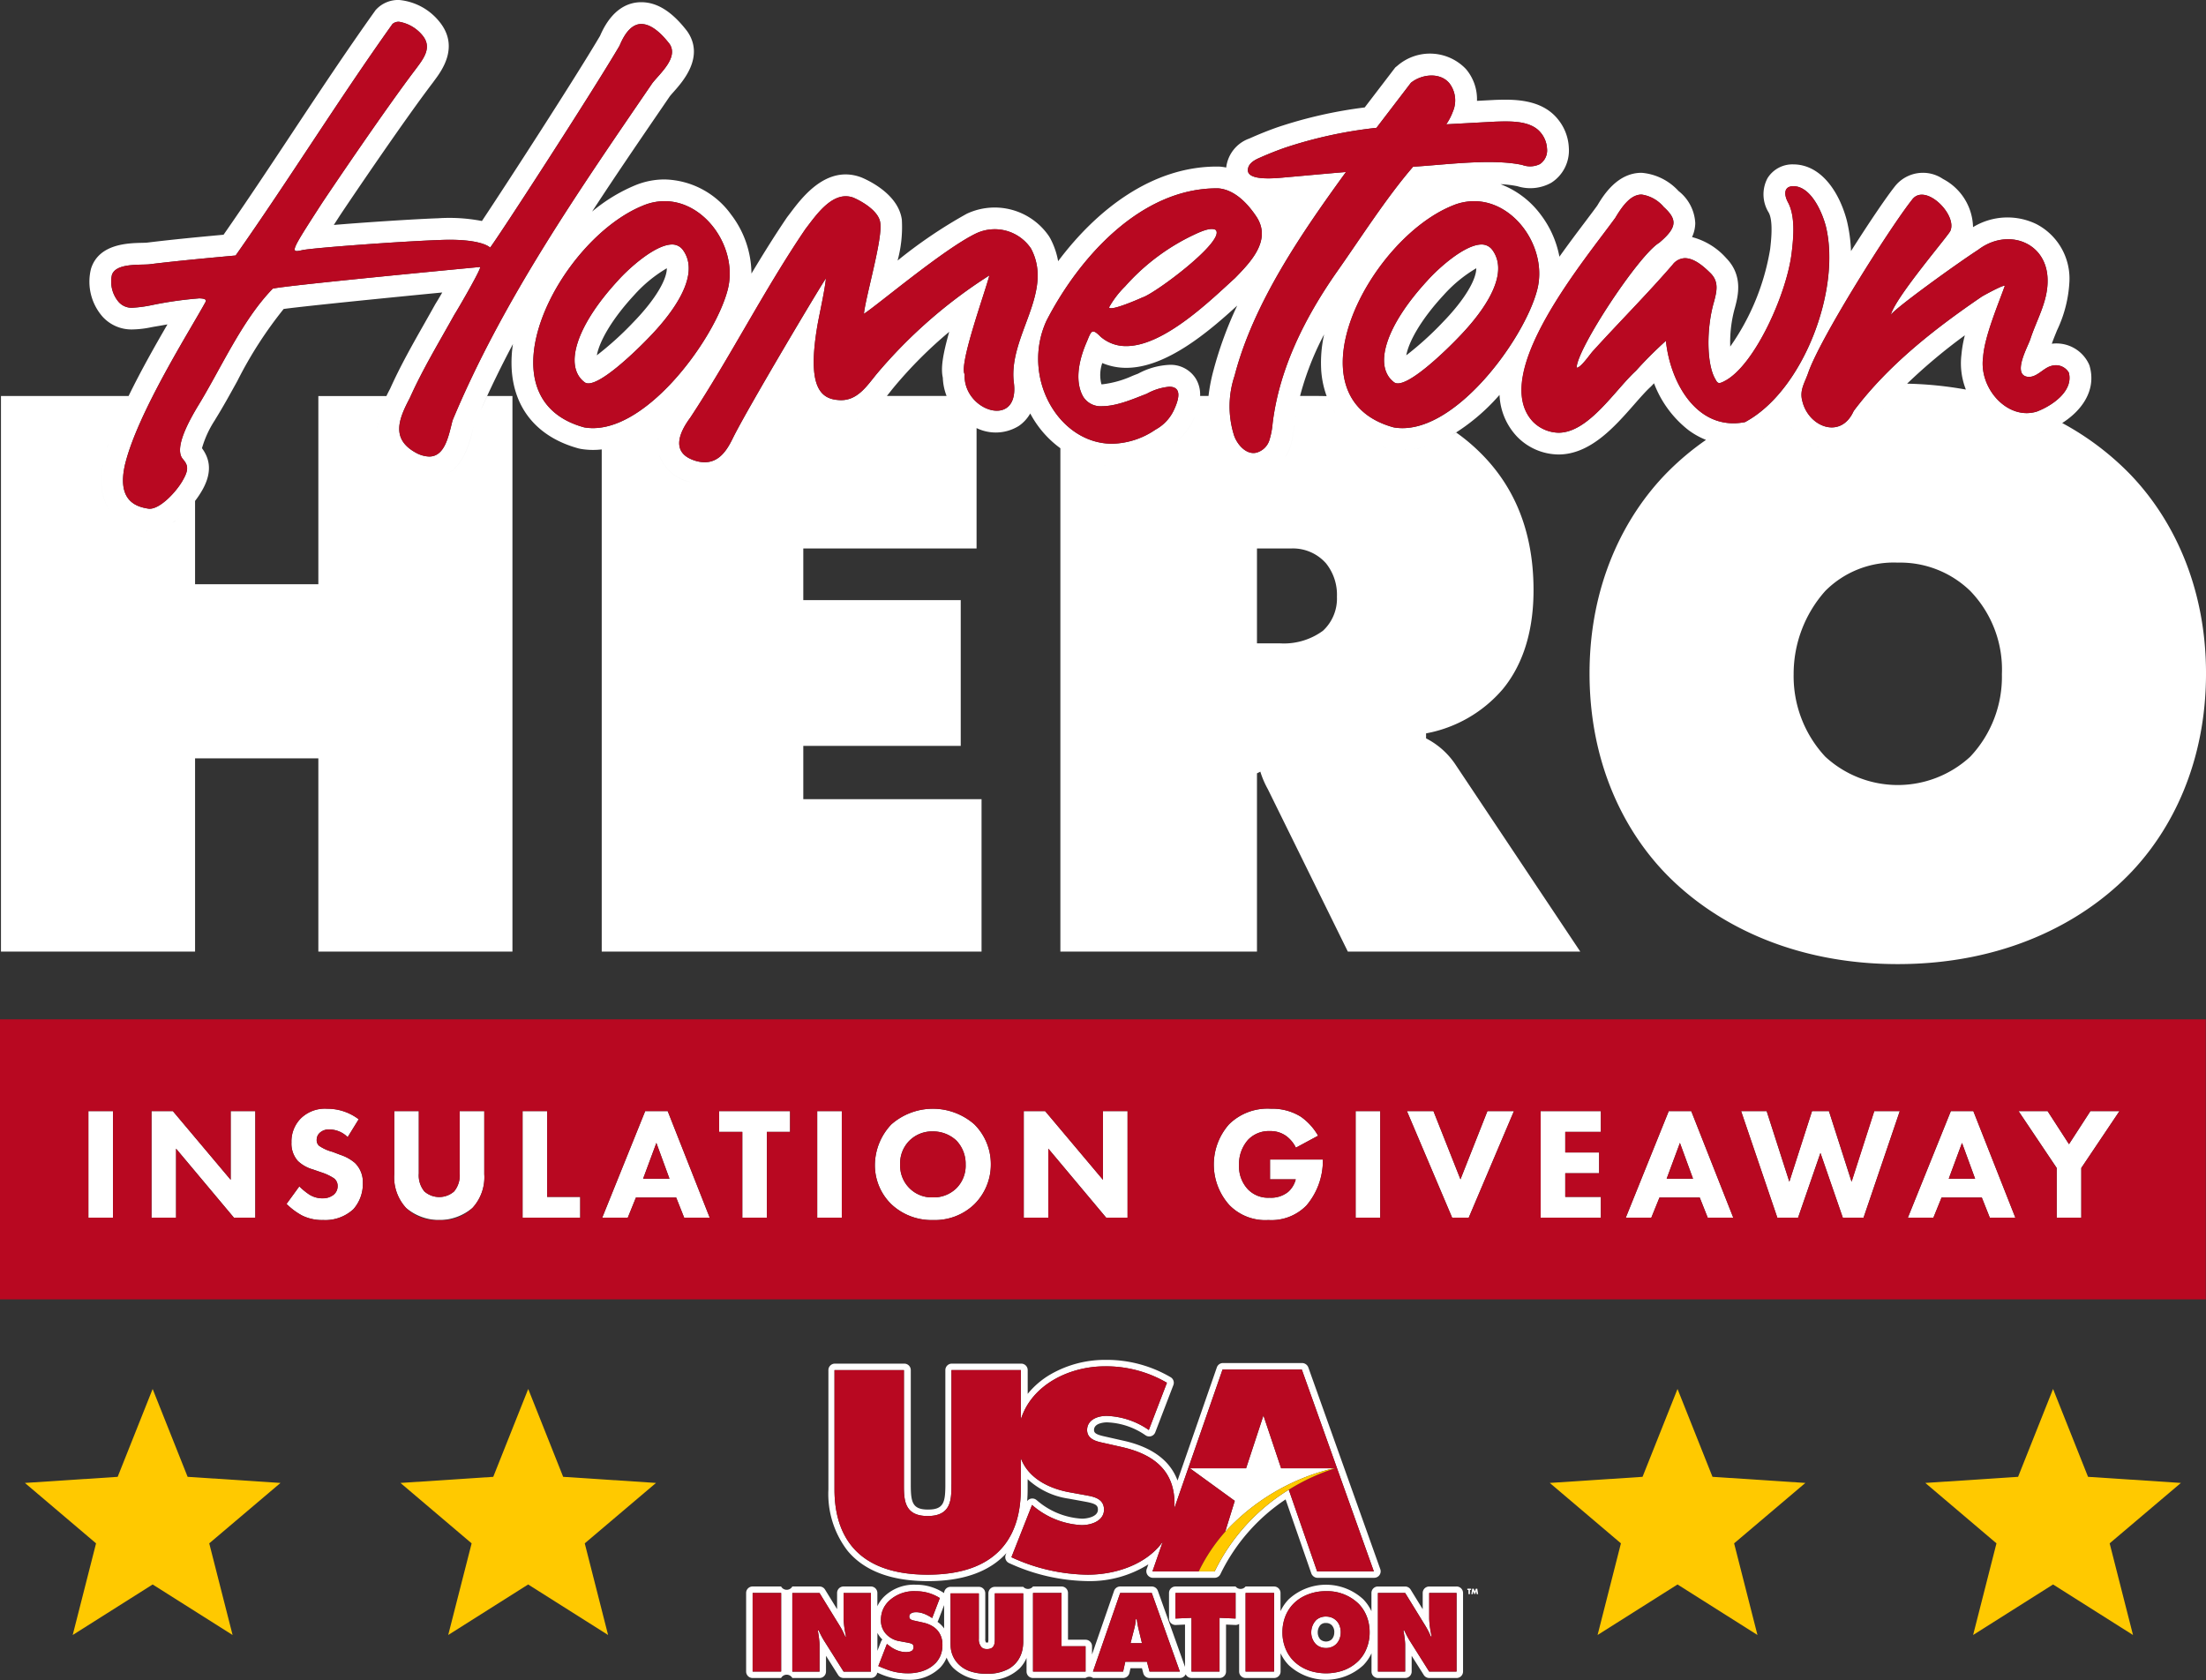 <svg xmlns="http://www.w3.org/2000/svg" xmlns:xlink="http://www.w3.org/1999/xlink" width="261.94" height="199.511" viewBox="0 0 261.94 199.511">
  <rect x="0" y="0" width="261.94" height="199.511" fill="#333333" stroke="none"/>
  <defs>
    <clipPath id="clip-path">
      <rect id="Rectangle_6" data-name="Rectangle 6" width="261.94" height="199.511" fill="none"/>
    </clipPath>
  </defs>
  <g id="Group_2" data-name="Group 2" transform="translate(0 -0.002)">
    <g id="Group_1" data-name="Group 1" transform="translate(0 0.002)" clip-path="url(#clip-path)">
      <path id="Path_1" data-name="Path 1" d="M382.556,164.893c-4.932,5.351-6.453,10.178-3.935,12.067,1.364,1,6.505-4.145,7.607-5.3,2.1-2.151,6.453-7.188,4.04-10.44a1.565,1.565,0,0,0-1.259-.63c-2.046,0-5.246,2.938-6.453,4.3m1.938,1.715a16.2,16.2,0,0,1,3.882-3.19c.012,1.247-1.227,3.594-4.019,6.456a37.759,37.759,0,0,1-4.291,3.882c.281-1.556,1.65-4.134,4.393-7.11Z" transform="translate(-309.197 -131.561)" fill="#fff"/>
      <path id="Path_2" data-name="Path 2" d="M730.433,157.247a11.09,11.09,0,0,0-1.889,2.466c0,.577,3.62-1,3.935-1.154,1.469-.42,9.968-6.768,8.709-8.027-.63-.367-1.994.315-2.571.577a25.445,25.445,0,0,0-8.185,6.138" transform="translate(-596.844 -123.233)" fill="#fff"/>
      <path id="Path_3" data-name="Path 3" d="M914.244,164.893c-4.932,5.351-6.453,10.178-3.935,12.067,1.364,1,6.505-4.145,7.607-5.3,2.1-2.151,6.453-7.188,4.04-10.44a1.565,1.565,0,0,0-1.259-.63c-2.046,0-5.246,2.938-6.453,4.3m1.938,1.715a16.2,16.2,0,0,1,3.881-3.19c.012,1.247-1.227,3.594-4.019,6.456a37.762,37.762,0,0,1-4.291,3.882c.281-1.556,1.65-4.134,4.393-7.11Z" transform="translate(-744.771 -131.561)" fill="#fff"/>
      <path id="Path_4" data-name="Path 4" d="M553.139,893.727H544.9a.768.768,0,0,0-.768.768v14.182a11.064,11.064,0,0,0,2.279,7.276c1.988,2.391,5.2,3.6,9.549,3.6,4.176,0,7.3-1.118,9.307-3.324l-.08.2a.77.77,0,0,0,.381.973,23.029,23.029,0,0,0,9.364,2.149,13.093,13.093,0,0,0,7.19-1.988l-.195.561a.766.766,0,0,0,.21.821l.016.014a.766.766,0,0,0,.515.2h7.324a.767.767,0,0,0,.7-.463,22.353,22.353,0,0,1,7.729-8.847l3.05,8.78a.727.727,0,0,0,.162.266.768.768,0,0,0,.579.263h6.728a.767.767,0,0,0,.723-1.025L601.12,894.18a.8.8,0,0,0-.739-.524h-9.4a.769.769,0,0,0-.725.516l-4.668,13.435c-.882-2.382-3.032-3.97-6.4-4.725l-2.27-.513c-1.054-.23-1.246-.438-1.246-.764,0-.9,1.466-.907,1.529-.907a8.547,8.547,0,0,1,4.613,1.555.768.768,0,0,0,1.13-.372l2.15-5.608a.765.765,0,0,0-.331-.938,15.021,15.021,0,0,0-7.76-2.056,12.949,12.949,0,0,0-6.482,1.715,9.9,9.9,0,0,0-2.725,2.322v-2.822a.768.768,0,0,0-.768-.768h-8.241a.769.769,0,0,0-.768.768v13.568c0,2.127-.185,2.993-2.052,2.993s-2.053-.866-2.053-2.993V894.495a.768.768,0,0,0-.768-.768m5.6,14.335V894.495h8.241v5.854c1.285-4.111,5.742-6.3,9.975-6.3A14.28,14.28,0,0,1,584.327,896l-2.15,5.608a9.293,9.293,0,0,0-5.027-1.676c-1.143,0-2.3.518-2.3,1.674,0,1.11,1.158,1.363,1.85,1.514l2.265.511c4.215.945,6.263,3.141,6.263,6.716,0,.186-.008.368-.019.548l5.723-16.47h9.4l.005.014h.011L608.9,918.4h-6.728l0-.014h-.012L598.8,908.7a23.486,23.486,0,0,0-8.8,9.695h-7.365l-.016-.014,1.216-3.5c-1.92,2.659-5.516,3.907-8.937,3.907a22.082,22.082,0,0,1-9.031-2.073l2.447-6.206.073.058A9.646,9.646,0,0,0,574.2,912.9c1.279,0,2.656-.575,2.656-1.838,0-1.309-1.233-1.536-2.049-1.687l-.241-.046-1.807-.329c-1.524-.271-4.707-1.175-5.784-4.055v3.727c0,4.613-1.919,10.112-11.061,10.112s-11.061-5.5-11.061-10.112V894.495H553.1v13.568c0,1.781,0,3.761,2.82,3.761s2.82-1.98,2.82-3.761m9.609,1.679a.766.766,0,0,0-.617.311q.057-.669.057-1.377v-1.227a9.057,9.057,0,0,0,4.879,2.311l1.8.328.245.047c1.223.225,1.421.459,1.421.932,0,.878-1.363,1.07-1.889,1.07a8.9,8.9,0,0,1-5.349-2.173l-.074-.058a.77.77,0,0,0-.474-.164" transform="translate(-445.768 -731.8)" fill="#fff"/>
      <path id="Path_5" data-name="Path 5" d="M743.52,1064.716c-.042-.182-.077-.36-.107-.535s-.054-.346-.075-.514h-.126a4.647,4.647,0,0,1-.1.8c-.017.084-.036.167-.057.251l-.462,1.791h1.357Z" transform="translate(-608.357 -871.387)" fill="#fff"/>
      <path id="Path_6" data-name="Path 6" d="M864.266,1062.363a1.583,1.583,0,0,0-.493-.332,1.817,1.817,0,0,0-.724-.143,1.707,1.707,0,0,0-1.017.3,1.366,1.366,0,0,0-.2.175,2.1,2.1,0,0,0-.532,1.4,1.982,1.982,0,0,0,.532,1.385,1.583,1.583,0,0,0,.52.343,1.829,1.829,0,0,0,.7.133,1.756,1.756,0,0,0,.982-.283,1.535,1.535,0,0,0,.235-.193,1.757,1.757,0,0,0,.381-.587,2.131,2.131,0,0,0,.15-.8,2.221,2.221,0,0,0-.14-.8,1.638,1.638,0,0,0-.392-.6m-.236,1.4a1.189,1.189,0,0,1-.307.842,1.032,1.032,0,0,1-1.349,0,1.241,1.241,0,0,1-.307-.842,1.334,1.334,0,0,1,.323-.873.859.859,0,0,1,.658-.234.932.932,0,0,1,.686.262,1.153,1.153,0,0,1,.3.845" transform="translate(-705.602 -869.929)" fill="#fff"/>
      <path id="Path_7" data-name="Path 7" d="M574.445,1041.21H571.2a.768.768,0,0,0-.768.767v1.928l-1.433-2.33a.772.772,0,0,0-.654-.366h-3.232a.768.768,0,0,0-.768.767v2.166a5.139,5.139,0,0,0-.976-1.417,6.528,6.528,0,0,0-8.846,0,5.143,5.143,0,0,0-.975,1.417v-2.167a.768.768,0,0,0-.768-.767H549.4a.757.757,0,0,1-1.188,0h-7.135a.769.769,0,0,0-.768.767v3.036a.768.768,0,0,0,.8.767l1.1-.049v5.027l-3.226-9.039a.769.769,0,0,0-.723-.51h-3.749a.768.768,0,0,0-.725.516l-2.618,7.558v-.983a.769.769,0,0,0-.768-.768h-2.086v-5.556a.768.768,0,0,0-.768-.767h-3.386a.759.759,0,0,1-1.16.042h-3.372a.768.768,0,0,0-.768.767v5.414a1.834,1.834,0,0,1-.034.424.677.677,0,0,1-.136.011c-.089,0-.115-.01-.115-.013a.693.693,0,0,1-.083-.423v-5.414a.768.768,0,0,0-.768-.767h-3.358a.768.768,0,0,0-.766.75.789.789,0,0,0-.11-.08,5.986,5.986,0,0,0-3.237-.922,5.086,5.086,0,0,0-3.788,1.428,3.849,3.849,0,0,0-.787,1.128v-1.578a.768.768,0,0,0-.768-.767h-3.246a.768.768,0,0,0-.768.767v1.927l-1.433-2.329a.772.772,0,0,0-.654-.365H495.58a.761.761,0,0,1-1.332,0h-3.385a.768.768,0,0,0-.768.767v9.332a.768.768,0,0,0,.768.768h3.385a.761.761,0,0,1,1.332,0h3.231a.768.768,0,0,0,.768-.768v-1.868l1.438,2.277a.764.764,0,0,0,.649.358h3.246a.767.767,0,0,0,.754-.634l.231.094a8.3,8.3,0,0,0,3.379.75,5.132,5.132,0,0,0,3.842-1.426,3.678,3.678,0,0,0,.782-1.207,3.81,3.81,0,0,0,.759,1.2,5.386,5.386,0,0,0,4.032,1.477,5.185,5.185,0,0,0,3.881-1.395,4.061,4.061,0,0,0,.82-1.243v1.618a.768.768,0,0,0,.768.768h6.24a.749.749,0,0,1,.879,0h3.582a.771.771,0,0,0,.75-.605l.121-.556h1.365l.156.59a.768.768,0,0,0,.742.571h3.6a.769.769,0,0,0,.627-.325.755.755,0,0,0,.065-.12.767.767,0,0,0,.694.445h3.33a.768.768,0,0,0,.768-.768v-5.578l1.1.048a.748.748,0,0,0,.455-.126v5.655a.768.768,0,0,0,.768.768h3.386a.769.769,0,0,0,.768-.768v-2.169a5.133,5.133,0,0,0,.976,1.42,6.528,6.528,0,0,0,8.846,0,5.13,5.13,0,0,0,.975-1.418v2.168a.768.768,0,0,0,.768.768h3.232a.768.768,0,0,0,.768-.768v-1.868l1.438,2.278a.764.764,0,0,0,.649.358h3.246a.768.768,0,0,0,.768-.768v-9.332a.768.768,0,0,0-.768-.767m-83.582,10.1v-9.332h3.386v9.332Zm58.533,0v-9.332h3.386v9.332Zm14.159-2.289a4.357,4.357,0,0,1-.731,1,4.934,4.934,0,0,1-2.079,1.237,6.344,6.344,0,0,1-3.594,0,5.263,5.263,0,0,1-.97-.407,4.718,4.718,0,0,1-1.108-.83,4.3,4.3,0,0,1-.51-.631q-.117-.177-.221-.371a5.026,5.026,0,0,1-.57-2.383,5.22,5.22,0,0,1,.22-1.523,4.628,4.628,0,0,1,.571-1.218,4.279,4.279,0,0,1,.51-.631,4.716,4.716,0,0,1,1.108-.83,5.73,5.73,0,0,1,2.767-.667,5.33,5.33,0,0,1,3.875,1.5,4.36,4.36,0,0,1,.731,1,4.688,4.688,0,0,1,.35.847,5.222,5.222,0,0,1,.22,1.523,5.027,5.027,0,0,1-.57,2.383m5.323-1.39c-.052-.084-.108-.178-.163-.277-.112-.2-.227-.42-.332-.632-.052-.106-.1-.21-.148-.308h-.1c.024.126.05.27.074.422.012.076.024.154.035.233.034.236.063.478.081.691.012.141.019.27.019.375v3.176h-3.232v-9.332h3.232l2.169,3.526c.175.28.318.511.456.763a9.409,9.409,0,0,1,.425.888h.1c-.052-.22-.107-.49-.154-.777-.016-.1-.031-.193-.045-.292a8.462,8.462,0,0,1-.094-1.142v-2.966h3.246v9.332H571.2Zm-22.573-2.7v6.38h-3.33v-6.38l-1.9.084v-3.036h7.135v3.036Zm-4.716,6.38h-3.6l-.308-1.161h-2.574l-.252,1.161h-3.582l3.232-9.332h3.749ZM530.4,1048.3h0v3.008h-6.24v-9.332h3.386v6.324Zm-17.836,2.029a3.632,3.632,0,0,1-1.187.8,4.365,4.365,0,0,1-.432.158,5.651,5.651,0,0,1-1.669.232,6.986,6.986,0,0,1-2.544-.478c-.224-.083-.433-.169-.632-.25l-.308-.126,1.021-2.63.364.28a3.612,3.612,0,0,0,.534.334c.073.038.151.074.232.109a3.228,3.228,0,0,0,.529.173,2.644,2.644,0,0,0,.594.07,1.776,1.776,0,0,0,.51-.063.643.643,0,0,0,.217-.105.5.5,0,0,0,.182-.419.692.692,0,0,0,0-.072.472.472,0,0,0-.049-.17.341.341,0,0,0-.059-.08.417.417,0,0,0-.1-.072,1.257,1.257,0,0,0-.313-.1c-.068-.016-.145-.031-.232-.049l-.826-.154a2.816,2.816,0,0,1-1.623-.8,2.451,2.451,0,0,1-.306-.381,2.386,2.386,0,0,1-.366-1.34,3.456,3.456,0,0,1,.056-.627,2.917,2.917,0,0,1,.452-1.112,3.258,3.258,0,0,1,.4-.485,4.344,4.344,0,0,1,3.246-1.2,5.273,5.273,0,0,1,2.84.812l-.909,2.378c-.1-.07-.224-.149-.362-.227-.069-.039-.142-.079-.219-.117a3.88,3.88,0,0,0-.494-.208,2.848,2.848,0,0,0-.545-.129,2.217,2.217,0,0,0-.282-.018c-.046,0-.1,0-.152.006a.965.965,0,0,0-.492.161.382.382,0,0,0-.168.336.361.361,0,0,0,.146.337,1.068,1.068,0,0,0,.4.153l1.077.238c.1.023.2.048.294.075a3.582,3.582,0,0,1,.708.287,2.767,2.767,0,0,1,.342.219,2.531,2.531,0,0,1,.451.438,2.473,2.473,0,0,1,.508,1.409c0,.074.007.147.007.217q0,.149-.01.3a3.066,3.066,0,0,1-.287,1.126,2.981,2.981,0,0,1-.542.774m.252-4.934a.773.773,0,0,0,.087-.164l.7-1.824v2.774a3.03,3.03,0,0,0-.368-.437,3.126,3.126,0,0,0-.417-.348m-6.594,2.056.045.045a.768.768,0,0,0-.169.26l-.418,1.078v-2.127a3.157,3.157,0,0,0,.542.744m-1.31,3.857h-3.246l-2.323-3.679c-.052-.084-.107-.178-.163-.277s-.113-.2-.169-.311c-.112-.213-.22-.434-.311-.63h-.1c.024.126.05.27.074.422.012.076.024.154.035.233.034.236.063.478.081.691.012.141.019.27.019.375v3.176h-3.232v-9.332h3.232l2.169,3.526c.087.14.167.268.242.392.15.248.282.483.421.773.07.145.142.3.218.486h.1a10.955,10.955,0,0,1-.294-2.211v-2.966h3.246Zm12.814-3.875a1.346,1.346,0,0,0,.294.952.735.735,0,0,0,.3.2,1.124,1.124,0,0,0,.367.052,1.257,1.257,0,0,0,.427-.065.691.691,0,0,0,.259-.159.913.913,0,0,0,.22-.495,2.866,2.866,0,0,0,.031-.485v-5.414H523v5.722c0,.091,0,.187-.008.288a4.474,4.474,0,0,1-.081.645,3.68,3.68,0,0,1-.212.7,3.3,3.3,0,0,1-.679,1.03,3.38,3.38,0,0,1-.776.595,5.229,5.229,0,0,1-2.554.567,5.925,5.925,0,0,1-2.129-.337q-.119-.046-.236-.1a3.479,3.479,0,0,1-1.1-.794,3.2,3.2,0,0,1-.847-2.085c0-.091-.007-.18-.007-.266v-5.96h3.358Z" transform="translate(-401.5 -852.818)" fill="#fff"/>
      <path id="Path_8" data-name="Path 8" d="M798,936.261c.248-.065.4-.1.515-.124a2.557,2.557,0,0,1,.311-.054h-6.384l-2.1-6.268-2.06,6.271h-6.666l5.306,3.855v0l.017.012-1.139,3.675a25.512,25.512,0,0,1,12.2-7.369" transform="translate(-640.321 -761.731)" fill="#fff"/>
      <path id="Path_9" data-name="Path 9" d="M559.209,915.3c-2.82,0-2.82-1.98-2.82-3.761V897.973h-8.24v14.182c0,4.613,1.919,10.112,11.061,10.112s11.061-5.5,11.061-10.112v-3.727c1.076,2.88,4.26,3.785,5.784,4.056l1.807.328.241.046c.816.15,2.049.378,2.049,1.687,0,1.263-1.377,1.838-2.656,1.838a9.646,9.646,0,0,1-5.824-2.337l-.073-.058-2.447,6.206a22.081,22.081,0,0,0,9.031,2.073c3.42,0,7.017-1.248,8.936-3.907l-1.216,3.5.016.015H591.4a20.669,20.669,0,0,1,3.135-4.7l1.139-3.675-.016-.012v0l-5.306-3.854h6.666l2.06-6.272,2.1,6.268h6.384a2.586,2.586,0,0,0-.311.054c.135-.027.219-.036.335-.051a24.549,24.549,0,0,0-5.5,2.544l3.362,9.681h.012l0,.015h6.728l-8.547-23.957h-.011l-.005-.014h-9.4l-5.723,16.47c.011-.18.019-.362.019-.548,0-3.575-2.048-5.771-6.263-6.716l-2.265-.511c-.692-.151-1.85-.4-1.85-1.514,0-1.156,1.154-1.674,2.3-1.674a9.292,9.292,0,0,1,5.027,1.676l2.15-5.608a14.282,14.282,0,0,0-7.374-1.952c-4.233,0-8.689,2.191-9.975,6.3v-5.854h-8.241v13.568c0,1.781,0,3.761-2.82,3.761" transform="translate(-449.059 -735.279)" fill="#b80821"/>
      <rect id="Rectangle_1" data-name="Rectangle 1" width="3.386" height="9.332" transform="translate(89.363 189.16)" fill="#b80821"/>
      <path id="Path_10" data-name="Path 10" d="M526.52,1049.374a10.968,10.968,0,0,0,.294,2.211h-.1c-.077-.182-.149-.341-.218-.486-.14-.29-.271-.525-.421-.773-.075-.124-.155-.252-.242-.392l-2.169-3.526h-3.232v9.332h3.232v-3.176c0-.1-.007-.233-.019-.375-.018-.213-.047-.454-.081-.691-.011-.079-.023-.157-.035-.233-.024-.152-.049-.3-.074-.422h.1c.091.2.2.416.311.63.056.107.113.211.169.311s.111.193.164.277l2.322,3.679h3.246v-9.332H526.52Z" transform="translate(-426.354 -857.248)" fill="#b80821"/>
      <path id="Path_11" data-name="Path 11" d="M584.525,1051.909c.007-.1.01-.2.01-.3,0-.07,0-.142-.007-.217a2.475,2.475,0,0,0-.508-1.409,2.549,2.549,0,0,0-.451-.438,2.805,2.805,0,0,0-.342-.219,3.573,3.573,0,0,0-.708-.287c-.093-.027-.191-.052-.294-.075l-1.077-.238a1.068,1.068,0,0,1-.4-.152.361.361,0,0,1-.146-.337.382.382,0,0,1,.168-.336.963.963,0,0,1,.492-.161c.055-.005.106-.007.152-.007a2.245,2.245,0,0,1,.282.019,2.844,2.844,0,0,1,.545.129,3.874,3.874,0,0,1,.495.208c.076.038.15.078.219.117.138.079.261.157.362.227l.909-2.378a5.27,5.27,0,0,0-2.84-.812,4.344,4.344,0,0,0-3.246,1.2,3.238,3.238,0,0,0-.4.485,2.92,2.92,0,0,0-.452,1.112,3.439,3.439,0,0,0-.055.627,2.386,2.386,0,0,0,.366,1.34,2.465,2.465,0,0,0,.305.381,2.816,2.816,0,0,0,1.623.8l.826.154c.088.017.164.033.232.049a1.246,1.246,0,0,1,.313.1.414.414,0,0,1,.1.072.337.337,0,0,1,.059.08.464.464,0,0,1,.049.17.652.652,0,0,1,0,.072.5.5,0,0,1-.182.42.647.647,0,0,1-.217.105,1.776,1.776,0,0,1-.51.063,2.632,2.632,0,0,1-.594-.07,3.182,3.182,0,0,1-.529-.173c-.081-.034-.159-.071-.232-.109a3.628,3.628,0,0,1-.534-.334l-.364-.28-1.021,2.63.308.126c.2.08.408.166.632.249a6.982,6.982,0,0,0,2.544.478,5.65,5.65,0,0,0,1.669-.232,4.457,4.457,0,0,0,.432-.158,3.636,3.636,0,0,0,1.187-.8,2.985,2.985,0,0,0,.543-.774,3.072,3.072,0,0,0,.287-1.126" transform="translate(-472.633 -856.297)" fill="#b80821"/>
      <path id="Path_12" data-name="Path 12" d="M624.365,1052.6c0,.086,0,.175.007.266a3.2,3.2,0,0,0,.846,2.084,3.471,3.471,0,0,0,1.1.794q.117.054.236.1a5.925,5.925,0,0,0,2.129.337,5.232,5.232,0,0,0,2.554-.566,3.384,3.384,0,0,0,.776-.595,3.3,3.3,0,0,0,.679-1.03,3.683,3.683,0,0,0,.212-.7,4.459,4.459,0,0,0,.081-.645c.005-.1.008-.2.008-.287v-5.722h-3.372v5.414a2.866,2.866,0,0,1-.031.484.911.911,0,0,1-.22.495.69.69,0,0,1-.259.159,1.26,1.26,0,0,1-.427.065,1.124,1.124,0,0,1-.367-.053.731.731,0,0,1-.3-.2,1.344,1.344,0,0,1-.294-.951v-5.414h-3.358Z" transform="translate(-511.498 -857.44)" fill="#b80821"/>
      <path id="Path_13" data-name="Path 13" d="M678.532,1046.408v9.332h6.24v-3.008h-2.854v-6.323Z" transform="translate(-555.873 -857.248)" fill="#b80821"/>
      <path id="Path_14" data-name="Path 14" d="M724.89,1046.409h-3.749l-3.232,9.332h3.582l.252-1.161h2.574l.308,1.161h3.6Zm-2.057,4.169c.021-.084.04-.167.057-.251a4.679,4.679,0,0,0,.1-.8h.126c.021.168.046.339.075.514s.065.353.107.535l.434,1.791h-1.357Z" transform="translate(-588.132 -857.249)" fill="#b80821"/>
      <path id="Path_15" data-name="Path 15" d="M779.225,1049.444v-3.036H772.09v3.036l1.9-.084v6.38h3.33v-6.38Z" transform="translate(-632.518 -857.248)" fill="#b80821"/>
      <rect id="Rectangle_2" data-name="Rectangle 2" width="3.386" height="9.332" transform="translate(147.895 189.16)" fill="#b80821"/>
      <path id="Path_16" data-name="Path 16" d="M852.692,1050.116a5.22,5.22,0,0,0-.22-1.523,4.687,4.687,0,0,0-.35-.847,4.367,4.367,0,0,0-.731-1,5.331,5.331,0,0,0-3.875-1.5,5.728,5.728,0,0,0-2.767.667,4.726,4.726,0,0,0-1.108.83,4.286,4.286,0,0,0-.51.631,4.632,4.632,0,0,0-.571,1.218,5.222,5.222,0,0,0-.22,1.523,5.025,5.025,0,0,0,.57,2.383q.1.195.221.371a4.266,4.266,0,0,0,.51.631,4.716,4.716,0,0,0,1.108.83,5.251,5.251,0,0,0,.971.407,6.35,6.35,0,0,0,3.594,0,4.936,4.936,0,0,0,2.078-1.237,4.358,4.358,0,0,0,.731-1,5.024,5.024,0,0,0,.57-2.383m-3.578.811a1.757,1.757,0,0,1-.381.588,1.528,1.528,0,0,1-.235.193,1.757,1.757,0,0,1-.982.283,1.83,1.83,0,0,1-.7-.133,1.578,1.578,0,0,1-.519-.343,1.982,1.982,0,0,1-.532-1.385,2.1,2.1,0,0,1,.532-1.4,1.373,1.373,0,0,1,.2-.175,1.708,1.708,0,0,1,1.017-.3,1.818,1.818,0,0,1,.724.143,1.582,1.582,0,0,1,.493.332,1.641,1.641,0,0,1,.392.6,2.221,2.221,0,0,1,.14.8,2.133,2.133,0,0,1-.15.8" transform="translate(-690.068 -856.297)" fill="#b80821"/>
      <path id="Path_17" data-name="Path 17" d="M914.416,1055.74v-9.332H911.17v2.966a8.473,8.473,0,0,0,.094,1.142c.014.1.029.2.045.292.047.287.1.557.154.777h-.1a9.361,9.361,0,0,0-.425-.888c-.138-.252-.282-.483-.456-.763l-2.169-3.526h-3.232v9.332h3.232v-3.176c0-.1-.007-.234-.019-.375-.018-.212-.047-.454-.081-.691-.011-.079-.023-.157-.035-.233-.024-.152-.05-.3-.074-.422h.1c.046.1.1.2.148.308.1.213.22.434.332.632.056.1.111.193.164.277l2.322,3.679Z" transform="translate(-741.471 -857.248)" fill="#b80821"/>
      <path id="Path_18" data-name="Path 18" d="M803.593,964.51c-.116.014-.2.024-.334.051-.115.023-.267.059-.515.124a25.512,25.512,0,0,0-12.2,7.369,20.671,20.671,0,0,0-3.135,4.7h1.883a23.488,23.488,0,0,1,8.8-9.7,24.544,24.544,0,0,1,5.5-2.545" transform="translate(-645.068 -790.155)" fill="#ffc900"/>
      <path id="Path_19" data-name="Path 19" d="M963.805,1043.729h.136v.495h.175v-.495h.138v-.151h-.449Z" transform="translate(-789.577 -854.929)" fill="#fff"/>
      <path id="Path_20" data-name="Path 20" d="M967,1043.578l-.131.332-.122-.332h-.175l-.107.646h.175l.051-.35.138.35h.078l.144-.35.044.35h.175l-.1-.646Z" transform="translate(-791.758 -854.929)" fill="#fff"/>
      <path id="Path_21" data-name="Path 21" d="M1067.9,742.538h3.034l.968-2.389h4.779l.948,2.389h3.034l-4.987-12.649H1073Zm7.983-4.627h-3.129l1.574-4.248Z" transform="translate(-874.856 -597.946)" fill="#fff"/>
      <path id="Path_22" data-name="Path 22" d="M102.038,729.888H99.5v12.649h2.92v-8.192l6.865,8.192h2.541V729.888H108.9v8.155Z" transform="translate(-81.51 -597.946)" fill="#fff"/>
      <path id="Path_23" data-name="Path 23" d="M192.486,738.955a2.937,2.937,0,0,1-1.593-.455,7.741,7.741,0,0,1-1.176-.967l-1.517,2.086A8.037,8.037,0,0,0,190.058,741a5.357,5.357,0,0,0,2.5.531,4.9,4.9,0,0,0,3.584-1.289,4.534,4.534,0,0,0,1.119-3.129,3.156,3.156,0,0,0-.929-2.352,5.081,5.081,0,0,0-1.726-.967l-.948-.36a5.073,5.073,0,0,1-1.593-.72.888.888,0,0,1-.285-.7,1.131,1.131,0,0,1,.323-.8,1.582,1.582,0,0,1,1.232-.436,3.081,3.081,0,0,1,2.124.91l1.308-2.124a6.113,6.113,0,0,0-3.755-1.252,4.072,4.072,0,0,0-3.129,1.157,3.886,3.886,0,0,0-1.1,2.844,3.111,3.111,0,0,0,.759,2.2,4.261,4.261,0,0,0,1.764,1l1.043.36a6.184,6.184,0,0,1,1.479.7,1.115,1.115,0,0,1,.436.91,1.309,1.309,0,0,1-.455,1.024,2.019,2.019,0,0,1-1.327.436" transform="translate(-154.179 -596.659)" fill="#fff"/>
      <path id="Path_24" data-name="Path 24" d="M927.291,729.888h-3.148l5.367,12.649h1.972l5.366-12.649H933.7l-3.2,8.1Z" transform="translate(-757.085 -597.946)" fill="#fff"/>
      <rect id="Rectangle_3" data-name="Rectangle 3" width="2.92" height="12.649" transform="translate(10.492 131.942)" fill="#fff"/>
      <path id="Path_25" data-name="Path 25" d="M258.956,729.888v7.491a5.366,5.366,0,0,0,1.4,4,6.117,6.117,0,0,0,7.889,0,5.367,5.367,0,0,0,1.4-4v-7.491h-2.92V737.3a2.984,2.984,0,0,1-.664,2.124,2.675,2.675,0,0,1-3.527,0,2.984,2.984,0,0,1-.664-2.124v-7.415Z" transform="translate(-212.144 -597.946)" fill="#fff"/>
      <rect id="Rectangle_4" data-name="Rectangle 4" width="2.92" height="12.649" transform="translate(160.966 131.942)" fill="#fff"/>
      <path id="Path_26" data-name="Path 26" d="M803.991,730.971a3.171,3.171,0,0,1,1.934.607,3.826,3.826,0,0,1,1.119,1.365l2.636-1.422a6.985,6.985,0,0,0-2.048-2.257,6.374,6.374,0,0,0-3.546-.948,6.507,6.507,0,0,0-4.968,1.839,7.2,7.2,0,0,0,.038,9.615,5.949,5.949,0,0,0,4.627,1.764,5.806,5.806,0,0,0,4.513-1.726,8.219,8.219,0,0,0,1.954-5.329v-.133h-6.277V736.7h3.053a2.947,2.947,0,0,1-.91,1.5,3.241,3.241,0,0,1-2.2.683,3.324,3.324,0,0,1-2.56-.986,3.976,3.976,0,0,1-1.062-2.9,4.329,4.329,0,0,1,1.081-3,3.42,3.42,0,0,1,2.617-1.024" transform="translate(-653.169 -596.659)" fill="#fff"/>
      <path id="Path_27" data-name="Path 27" d="M675.006,729.888h-2.541v12.649h2.92v-8.192l6.865,8.192h2.541V729.888h-2.921v8.155Z" transform="translate(-550.903 -597.946)" fill="#fff"/>
      <path id="Path_28" data-name="Path 28" d="M1019.137,732.354v-2.465h-7.149v12.649h7.149v-2.465h-4.229v-2.807h4.02V734.8h-4.02v-2.446Z" transform="translate(-829.049 -597.946)" fill="#fff"/>
      <path id="Path_29" data-name="Path 29" d="M576.64,730.174a7.061,7.061,0,0,0-1.953,4.8,6.458,6.458,0,0,0,1.972,4.7,6.959,6.959,0,0,0,4.931,1.859,6.753,6.753,0,0,0,4.893-1.859,6.729,6.729,0,0,0,0-9.519,7.473,7.473,0,0,0-9.842.019m8.818,4.76a3.788,3.788,0,0,1-1.1,2.826,3.831,3.831,0,0,1-2.807,1.081,3.721,3.721,0,0,1-2.712-1.043,3.775,3.775,0,0,1-1.157-2.845,3.766,3.766,0,0,1,3.887-3.944,4.057,4.057,0,0,1,2.788,1.081,3.987,3.987,0,0,1,1.1,2.844" transform="translate(-470.8 -596.658)" fill="#fff"/>
      <path id="Path_30" data-name="Path 30" d="M1333.327,742.537v-5.9l4.532-6.751h-3.451l-2.541,3.925-2.541-3.925h-3.451l4.532,6.751v5.9Z" transform="translate(-1086.194 -597.946)" fill="#fff"/>
      <path id="Path_31" data-name="Path 31" d="M1253.187,742.538h3.034l.968-2.389h4.779l.948,2.389h3.034l-4.987-12.649h-2.674Zm7.983-4.627h-3.129l1.574-4.248Z" transform="translate(-1026.647 -597.946)" fill="#fff"/>
      <path id="Path_32" data-name="Path 32" d="M395.579,742.538h3.034l.967-2.389h4.779l.948,2.389h3.034l-4.987-12.649H400.68Zm7.984-4.627h-3.129l1.574-4.248Z" transform="translate(-324.07 -597.946)" fill="#fff"/>
      <path id="Path_33" data-name="Path 33" d="M1154.058,729.888h-2.01l-2.693,8.382-2.693-8.382h-3.034l4.3,12.649h2.465l2.655-7.68,2.655,7.68h2.465l4.3-12.649h-3.034l-2.693,8.382Z" transform="translate(-936.893 -597.946)" fill="#fff"/>
      <path id="Path_34" data-name="Path 34" d="M343.245,729.888v12.649h6.846v-2.465h-3.925V729.888Z" transform="translate(-281.196 -597.946)" fill="#fff"/>
      <path id="Path_35" data-name="Path 35" d="M478.047,742.537V732.354h2.75v-2.465h-8.42v2.465h2.75v10.184Z" transform="translate(-386.985 -597.946)" fill="#fff"/>
      <rect id="Rectangle_5" data-name="Rectangle 5" width="2.92" height="12.649" transform="translate(97.039 131.942)" fill="#fff"/>
      <path id="Path_36" data-name="Path 36" d="M592.38,744.292a3.874,3.874,0,0,0-1.119,2.863A3.775,3.775,0,0,0,592.418,750a3.721,3.721,0,0,0,2.712,1.043,3.831,3.831,0,0,0,2.807-1.081,3.788,3.788,0,0,0,1.1-2.826,3.986,3.986,0,0,0-1.1-2.844,4.057,4.057,0,0,0-2.788-1.081,3.881,3.881,0,0,0-2.768,1.081" transform="translate(-484.378 -608.86)" fill="#b80821"/>
      <path id="Path_37" data-name="Path 37" d="M425.564,755.012l-1.555-4.248-1.574,4.248Z" transform="translate(-346.071 -615.047)" fill="#b80821"/>
      <path id="Path_38" data-name="Path 38" d="M1097.886,755.012l-1.555-4.248-1.574,4.248Z" transform="translate(-896.856 -615.047)" fill="#b80821"/>
      <path id="Path_39" data-name="Path 39" d="M1283.171,755.012l-1.555-4.248-1.574,4.248Z" transform="translate(-1048.647 -615.047)" fill="#b80821"/>
      <path id="Path_40" data-name="Path 40" d="M0,702.859H261.917V669.613H0Zm239.68-22.35h3.451l2.541,3.926,2.541-3.926h3.451l-4.532,6.751v5.9h-2.921v-5.9Zm-.378,12.649h-3.034l-.948-2.389h-4.779l-.967,2.389H226.54l5.1-12.649h2.674Zm-13.718-12.649-4.3,12.649h-2.465l-2.655-7.68-2.655,7.68h-2.465l-4.3-12.649h3.034l2.693,8.382,2.693-8.382h2.01l2.693,8.382,2.693-8.382Zm-19.776,12.649h-3.034l-.948-2.389h-4.779l-.967,2.389h-3.034l5.1-12.649h2.674Zm-15.929-7.737v2.465h-4.02v2.807h4.229v2.465h-7.149V680.509h7.149v2.465h-4.229v2.446Zm-10.115-4.912L174.4,693.158h-1.972l-5.367-12.649h3.148l3.205,8.1,3.2-8.1Zm-15.878,12.649h-2.92V680.509h2.92Zm-15.7-3.356a3.326,3.326,0,0,0,2.56.986,3.242,3.242,0,0,0,2.2-.683,2.949,2.949,0,0,0,.91-1.5H150.8v-2.351h6.277v.133a8.221,8.221,0,0,1-1.954,5.328,5.807,5.807,0,0,1-4.513,1.726,5.949,5.949,0,0,1-4.627-1.764,7.2,7.2,0,0,1-.038-9.615,6.507,6.507,0,0,1,4.969-1.839,6.374,6.374,0,0,1,3.546.948,6.992,6.992,0,0,1,2.048,2.257l-2.636,1.422a3.825,3.825,0,0,0-1.119-1.365,3.171,3.171,0,0,0-1.934-.607,3.42,3.42,0,0,0-2.617,1.024,4.331,4.331,0,0,0-1.081,3,3.977,3.977,0,0,0,1.062,2.9m-14.3-9.292v12.649h-2.541l-6.865-8.192v8.192h-2.92V680.509H124.1l6.865,8.155v-8.155Zm-16.235,6.334a6.539,6.539,0,0,1-1.972,4.741,6.754,6.754,0,0,1-4.892,1.859,6.96,6.96,0,0,1-4.931-1.859,6.458,6.458,0,0,1-1.972-4.7,7.062,7.062,0,0,1,1.953-4.8,7.473,7.473,0,0,1,9.842-.019,6.581,6.581,0,0,1,1.972,4.779m-17.695,6.315h-2.92V680.509h2.92ZM85.392,682.974v-2.465h8.42v2.465h-2.75v10.183h-2.92V682.974Zm-1.12,10.183H81.238l-.948-2.389H75.511l-.967,2.389H71.509l5.1-12.649h2.674Zm-15.377-2.465v2.465H62.049V680.509h2.92v10.184Zm-18.5-.645a2.675,2.675,0,0,0,3.527,0,2.984,2.984,0,0,0,.664-2.124v-7.415h2.92V688a5.367,5.367,0,0,1-1.4,4,5.053,5.053,0,0,1-3.944,1.441A5.054,5.054,0,0,1,48.215,692a5.366,5.366,0,0,1-1.4-4v-7.491h2.92v7.415a2.984,2.984,0,0,0,.664,2.124m-10.743-1.555a6.182,6.182,0,0,0-1.479-.7l-1.043-.36a4.26,4.26,0,0,1-1.764-1,3.111,3.111,0,0,1-.759-2.2,3.887,3.887,0,0,1,1.1-2.844,4.072,4.072,0,0,1,3.129-1.157,6.114,6.114,0,0,1,3.755,1.252L41.284,683.6a3.08,3.08,0,0,0-2.124-.91,1.582,1.582,0,0,0-1.232.436,1.131,1.131,0,0,0-.322.8.887.887,0,0,0,.285.7,5.069,5.069,0,0,0,1.593.72l.948.36a5.085,5.085,0,0,1,1.726.967,3.155,3.155,0,0,1,.929,2.352,4.535,4.535,0,0,1-1.119,3.129,4.9,4.9,0,0,1-3.584,1.29,5.358,5.358,0,0,1-2.5-.531,8.039,8.039,0,0,1-1.858-1.384l1.517-2.086a7.741,7.741,0,0,0,1.176.967,2.937,2.937,0,0,0,1.593.455,2.019,2.019,0,0,0,1.328-.436,1.309,1.309,0,0,0,.455-1.024,1.115,1.115,0,0,0-.436-.91m-9.341-7.984v12.649H27.771l-6.865-8.192v8.192H17.986V680.509h2.541l6.865,8.155v-8.155Zm-19.82,0h2.92v12.649h-2.92Z" transform="translate(0 -548.567)" fill="#b80821"/>
      <path id="Path_41" data-name="Path 41" d="M35.675,922.823,31.522,912.39l-4.153,10.434-11.016.725,8.449,7.174-2.772,10.883,9.492-6,9.492,6-2.773-10.883,8.461-7.174Z" transform="translate(-13.397 -747.456)" fill="#ffc900"/>
      <path id="Path_42" data-name="Path 42" d="M282.349,922.823,278.2,912.39l-4.153,10.434-11.016.725,8.449,7.174L268.7,941.605l9.492-6,9.492,6-2.772-10.883,8.461-7.174Z" transform="translate(-215.479 -747.456)" fill="#ffc900"/>
      <path id="Path_43" data-name="Path 43" d="M1037.291,922.823l-4.153-10.434-4.153,10.434-11.016.725,8.449,7.174-2.772,10.883,9.492-6,9.492,6-2.772-10.883,8.461-7.174Z" transform="translate(-833.95 -747.456)" fill="#ffc900"/>
      <path id="Path_44" data-name="Path 44" d="M1283.965,922.823l-4.153-10.434-4.153,10.434-11.016.725,8.449,7.174-2.773,10.883,9.492-6,9.492,6-2.772-10.883,8.461-7.174Z" transform="translate(-1036.032 -747.456)" fill="#ffc900"/>
      <path id="Path_45" data-name="Path 45" d="M23.685,90.054H38.324V113H61.371V47.027h-3q-.4.869-.793,1.742,1.778-4.011,3.85-7.909a14.486,14.486,0,0,0-.148,2.97c.283,4.756,3.1,8.1,7.936,9.419l.237.053a8.679,8.679,0,0,0,1.492.127,9.418,9.418,0,0,0,1.027-.059V113h45.1V94.9H95.906V88.57H114.6V71.261H95.906V65.128H116.48V50.814c-.146-.067-.292-.139-.436-.218a5.2,5.2,0,0,0,5.469-.026,4.472,4.472,0,0,0,1.339-1.469c.157.289.321.575.5.853a12.127,12.127,0,0,0,3.08,3.275V113h23.343V91.834l.4-.2a10.785,10.785,0,0,0,.89,2.077l9.5,19.288h27.6L173.316,90.746a9.278,9.278,0,0,0-3.462-3.066v-.593a15.753,15.753,0,0,0,9.1-5.242c1.879-2.275,3.66-5.935,3.66-11.771,0-7.814-2.868-12.859-6.231-16.222a22.4,22.4,0,0,0-2.953-2.491c-.181.114-.36.221-.537.324a23.948,23.948,0,0,0,5.506-4.591c.06-.066.119-.134.179-.2a7.622,7.622,0,0,0,2.145,5.023l.138.134a6.953,6.953,0,0,0,4.716,1.919c3.777,0,6.666-3.292,8.988-5.938.71-.809,1.38-1.573,1.94-2.085l.133-.131.283-.3a12.811,12.811,0,0,0,4.087,5.557,9.166,9.166,0,0,0,2.085,1.164,32.488,32.488,0,0,0-4.629,3.889c-5.143,5.242-9.2,13.353-9.2,23.838,0,10.584,4.056,18.695,9.2,23.937,5.638,5.737,14.837,10.584,27.4,10.584s21.761-4.847,27.4-10.584c5.144-5.242,9.2-13.353,9.2-23.937,0-10.485-4.056-18.6-9.2-23.838a33.363,33.363,0,0,0-7.874-5.891h0c2.357-1.507,4.016-3.868,3.289-6.646l-.049-.186-.076-.177a4.253,4.253,0,0,0-4.4-2.406c.179-.515.4-1.046.623-1.6a15.155,15.155,0,0,0,1.469-5.8,7.293,7.293,0,0,0-3.934-6.814,7.854,7.854,0,0,0-7.511.368,6.627,6.627,0,0,0-3.569-5.721,4.244,4.244,0,0,0-5.736.912c-1.038,1.316-3.05,4.281-5.185,7.653a18.224,18.224,0,0,0-.484-3.58c-.823-3.191-2.9-6.631-6.271-6.715h-.065a3.483,3.483,0,0,0-3.092,1.635,4.088,4.088,0,0,0,.141,4.086c.56,1.021.277,3.425.168,4.355a28.067,28.067,0,0,1-4.737,11.556,15.1,15.1,0,0,1,.558-4.618l.022-.079c.335-1.285.96-3.677-.992-5.738l-.049-.051a8.2,8.2,0,0,0-4.074-2.515,4.074,4.074,0,0,0,.382-1.65,5.163,5.163,0,0,0-1.991-3.823,6.676,6.676,0,0,0-4.384-2.16c-2.869,0-4.52,2.65-5.261,3.894-.383.529-.859,1.16-1.394,1.87-.956,1.268-2.026,2.689-3.1,4.2a11.873,11.873,0,0,0-2.224-5,10.63,10.63,0,0,0-4.774-3.614,13.155,13.155,0,0,1,2.01.243,5.109,5.109,0,0,0,4.027-.415,4.543,4.543,0,0,0,2.08-4.139,5.751,5.751,0,0,0-1.353-3.465l-.051-.062c-1.988-2.333-5.307-2.231-7.292-2.171l-2.212.116a5.522,5.522,0,0,0-1.312-3.78,5.9,5.9,0,0,0-8.142-.385l-.247.2-3.63,4.747A53.205,53.205,0,0,0,152.248,15.1c-1.114.39-2.242.841-3.364,1.346a4.16,4.16,0,0,0-2.761,3.449,6.4,6.4,0,0,0-.738-.106l-.174-.008h-.2c-7.7,0-14.267,5.124-18.846,11.237a9.122,9.122,0,0,0-.948-2.735l-.136-.227a7.8,7.8,0,0,0-9.769-2.669,56.6,56.6,0,0,0-8.209,5.555,15.179,15.179,0,0,0,.505-4.847c-.386-2.921-3.723-4.566-4.743-5l-.139-.055c-4.039-1.462-6.924,2.353-8.31,4.187-.117.155-.229.3-.335.44l-.1.131c-1.478,2.178-2.876,4.431-4.232,6.691a11.656,11.656,0,0,0-2.409-7,9.993,9.993,0,0,0-7.9-4.178,9.157,9.157,0,0,0-3.543.714,19.767,19.767,0,0,0-5.068,3.1c2.686-4.122,5.456-8.178,8.2-12.187l1.033-1.511c.114-.141.28-.329.456-.527,1.1-1.238,3.67-4.137,1.645-7.126l-.1-.137C80.3,1.364,78.538.264,76.662.264c-1.454,0-3.471.7-4.889,3.995C68.8,9.3,60.7,21.812,57.747,26.246a20.237,20.237,0,0,0-5.2-.326c-2.5.086-8.271.449-12.387.793l.726-1.126C42.249,23.54,48.5,14.3,51.934,9.794l.145-.2c.909-1.219,3.038-4.073.6-7.039A6.959,6.959,0,0,0,47.912,0a3.582,3.582,0,0,0-2.618,1.021l-.151.152-.124.174c-3.394,4.758-6.684,9.724-9.865,14.528-2.626,3.965-5.334,8.054-8.085,12-3,.277-6.087.569-9.119.942-.167.013-.373.016-.6.021-1.635.039-5.036.121-5.994,2.994l-.024.074a6.3,6.3,0,0,0,1.395,5.728,4.638,4.638,0,0,0,3.6,1.486,11.631,11.631,0,0,0,2.112-.25c.186-.035.367-.069.552-.1.332-.053.749-.128,1.215-.212l.2-.035c-1.41,2.427-3.134,5.462-4.614,8.5H.638V113H23.685ZM79.241,49.971l0,.006,0-.005h0M72.22,53.337q.117-.016.236-.035-.119.019-.236.035m.5-.081q.207-.039.419-.088c-.142.033-.281.062-.419.088m.72-.164.211-.057-.211.057m1.345-.441.126-.051-.126.051m1.426-.657.037-.02-.037.02m2.37.569c0,.027,0,.055,0,.082,0-.027,0-.055,0-.082m.242-1.522-.012.043.012-.043m-.214,1.043c0,.024,0,.047-.006.07,0-.024,0-.047.006-.07m3.826,5.139a4.968,4.968,0,0,1-3.623-3.149c0-.009,0-.017-.007-.026,0,.009,0,.018.008.026a4.968,4.968,0,0,0,3.624,3.148l.047.013a7.4,7.4,0,0,0,.9.189,7.4,7.4,0,0,1-.9-.189l-.047-.013m-3.833-4.129c0,.027.007.054.011.081,0-.027-.008-.054-.011-.081m.067.435c.009.042.017.085.027.127-.01-.042-.018-.084-.027-.127m13.386-4.377-.051.091.051-.091m-2.075,3.77.02-.04-.02.04m.16-.311.03-.058-.03.058m.209-.4.005-.01-.005.01m.462-.849.04-.072-.04.072m.261-.472.042-.075-.042.075m.62-1.105.032-.057-.032.057m8.205.29q.266.022.519.023c-.169,0-.342-.008-.519-.023m4.9-1.908.006-.005-.006.005m-4.143,1.922c.1,0,.2-.007.3-.016-.1.009-.2.012-.3.016m.569-.049c.082-.011.165-.022.245-.037-.08.015-.163.025-.245.037m.518-.1c.07-.016.139-.033.207-.052-.068.019-.137.035-.207.052m.482-.136c.059-.02.117-.04.174-.061-.057.021-.115.042-.174.061m.453-.172c.047-.02.093-.042.139-.063-.046.021-.092.043-.139.063m.425-.2.091-.051-.091.051m9.37-4.587a6.647,6.647,0,0,0,.446,2.174h-7.086c.14-.172.275-.34.4-.5s.257-.324.386-.481l.035-.044a51.312,51.312,0,0,1,6.577-6.587c-.775,2.757-1.009,4.317-.76,5.436m.7,2.753-.033-.068.033.068m1.369,1.883.007.007-.007-.007M105.07,47.9l.028-.029-.028.029m.268-.29.029-.032-.029.032m.257-.3.018-.021-.018.021m7.844.765.008.014-.008-.014m.328.5.025.033-.025-.033m.342.434.068.079-.068-.079m.869.858.086.068-.086-.068m.452.341.106.074-.106-.074m11.682,3.472.03.019-.03-.019m.736.419,0,0,0,0m1.512.643.026.008-.026-.008m.724.212.18.043c-.06-.014-.121-.028-.18-.043m.744.161c.075.013.15.027.225.039-.075-.012-.15-.025-.225-.039m.784.108c.07.007.14.016.211.022-.071-.005-.14-.014-.211-.022m8.441-2.666a7.65,7.65,0,0,0,2.231-2.824c.034-.073.075-.164.12-.265-.044.1-.086.192-.119.265a7.651,7.651,0,0,1-2.231,2.824m2.407-3.219.041-.1-.041.1m.119-.3.03-.078-.03.078m.243-.738c.007-.024.012-.049.019-.073-.006.025-.012.049-.019.073m.089-.376c.006-.028.012-.057.017-.085-.006.029-.011.057-.017.085m.074-.437c0-.014,0-.028.006-.043,0,.014,0,.028-.006.043m.039-.467a3.619,3.619,0,0,0-.545-2.107,3.522,3.522,0,0,0-3.123-1.587,8.629,8.629,0,0,0-3.7,1.048c-.194.073-.413.159-.65.252a11.991,11.991,0,0,1-3.571,1.009c-.051,0-.094,0-.13,0a4.343,4.343,0,0,1,.1-2.524,7.238,7.238,0,0,0,2.863.569c4.774,0,9.847-4.364,13.161-7.391a45,45,0,0,0-2.808,7.651,20.935,20.935,0,0,0-.6,3.08h-.995v0m14.367-3.2a11.17,11.17,0,0,0,.655,3.219q-.924-.023-1.843-.022h-1.317q-.116.446-.216.89a34.106,34.106,0,0,1,3.078-8.2,15.331,15.331,0,0,0-.356,4.11m-13.461,4.532s0,.01,0,.015,0-.01,0-.015m.057,1.491c0-.033-.008-.066-.011-.1,0,.033.007.066.011.1M143.96,47.7l0-.032,0,.032m.455,4.288c-.021-.067-.038-.133-.057-.2.019.067.036.133.057.2m-.185-.683c-.018-.074-.033-.147-.049-.221.016.074.031.147.049.221m-.14-.7c-.011-.065-.022-.131-.032-.2.01.065.021.131.032.2m13.5,24.311a7.839,7.839,0,0,1-5.045,1.484h-2.77V65.128h4.154a5.232,5.232,0,0,1,4.055,1.781,5.951,5.951,0,0,1,1.286,3.957,5.2,5.2,0,0,1-1.681,4.055m-7.211-18.668c.017,0,.034-.011.051-.016-.017,0-.034.012-.051.016m2.765-2.023a5.249,5.249,0,0,0,.46-.856l.027-.066a9.555,9.555,0,0,0,.517-2.3l.056-.415c0-.02.006-.04.009-.06,0,.02-.006.04-.008.06s0,.037-.007.055l-.049.361a9.557,9.557,0,0,1-.517,2.3l-.027.067a5.26,5.26,0,0,1-.46.855m1.189-4.554c.035-.226.077-.453.119-.68-.042.227-.083.454-.119.68m.156-.886c.054-.282.114-.565.178-.848q-.1.425-.178.848m3.7-1.4c.043.105.087.21.133.313-.047-.1-.09-.208-.133-.313m.294.647c.051.1.1.2.157.3-.054-.1-.107-.2-.157-.3m.332.608c.087.145.18.287.274.426-.095-.14-.187-.281-.274-.426m.522.771c.076.1.153.2.234.3-.08-.1-.157-.2-.234-.3m.448.555c.085.1.172.192.262.285-.089-.093-.177-.188-.262-.285m.477.508c.149.146.3.289.464.427q-.24-.207-.464-.427m.661.587c.127.1.256.206.39.3-.134-.1-.263-.2-.39-.3m.627.471q.193.134.395.26-.2-.127-.395-.26m.625.4c.207.123.419.242.639.354-.22-.112-.432-.231-.639-.354m.753.408q.29.144.6.275-.3-.131-.6-.275m.841.376q.259.1.528.2-.269-.1-.528-.2m.775.288c.248.083.5.162.761.234-.26-.072-.513-.15-.761-.234m4.916.114c.149-.037.3-.078.453-.123-.153.045-.3.086-.453.123m-2.38.308c.146,0,.3-.006.449-.013-.152.008-.3.013-.449.013m.57-.02q.231-.015.47-.042c-.16.018-.316.032-.47.042m.593-.057q.2-.026.412-.061-.209.036-.412.061m.543-.083c.159-.029.32-.064.484-.1-.164.038-.325.072-.484.1m3.422-1.206q.2-.1.408-.218-.206.114-.408.218m-2.073.866q.185-.059.375-.126-.189.067-.375.126m.61-.211q.244-.092.493-.2-.249.106-.493.2m.75-.311c.119-.053.24-.11.361-.168-.121.058-.242.115-.361.168m34.682.438.071,0-.071,0m-2.524-.413.12.037-.12-.037m.6.168.1.024-.1-.024m.677.137.069.01-.069-.01m.582.071.143.012-.143-.012m1.332.025.138-.01-.138.01m.612-.054.161-.02-.161.02M209.8,51.9c.071-.045.141-.093.212-.139-.07.047-.141.094-.212.139m.9-.622.151-.112-.151.112m1.836-1.577,0,0v0l0,0m21.415-3.44a44.534,44.534,0,0,0-6.979-.7,66.177,66.177,0,0,1,6.857-5.745,14.181,14.181,0,0,0-.408,2.335,8.5,8.5,0,0,0,.531,4.112m-20.43,4.912c-.028-.032-.057-.063-.085-.1.027.033.057.064.085.1m-.258-.317c-.034-.045-.069-.089-.1-.135.033.046.068.09.1.135M213,50.488q-.047-.07-.092-.141.045.071.092.141m-.241-.386c-.026-.045-.051-.092-.076-.138.025.046.05.092.076.138m21.71,39.755a12.692,12.692,0,0,1-17.211,0,14.017,14.017,0,0,1-3.759-9.792,14.811,14.811,0,0,1,3.759-9.891,11.449,11.449,0,0,1,8.605-3.363,11.938,11.938,0,0,1,8.606,3.363,13.421,13.421,0,0,1,3.759,9.891,13.824,13.824,0,0,1-3.759,9.792m-20.588-38.3c.047.046.093.093.141.138-.048-.045-.094-.092-.141-.138m.319.3c.055.047.11.094.166.14-.056-.045-.111-.092-.166-.14m.344.279c.062.047.125.091.188.136-.063-.044-.126-.089-.188-.136m.361.254c.077.05.156.1.235.144-.079-.047-.158-.094-.235-.144m.377.229q.187.1.381.194-.193-.09-.381-.194m.519.253c.091.039.181.078.273.112-.092-.035-.183-.073-.273-.112m.436.17q.132.045.265.084-.134-.038-.265-.084m.43.13c.1.025.191.046.287.065-.1-.02-.192-.04-.287-.065m.435.1c.138.024.278.044.419.057-.141-.013-.28-.033-.419-.057m6.842-4.464c.154-.183.312-.361.469-.541-.157.18-.315.359-.469.541m1.12-1.272q.32-.35.646-.692-.327.342-.646.692m1.105-1.164c.265-.27.529-.539.8-.8-.27.262-.535.532-.8.8m9.142,2.278.013.018-.013-.018m.345.407.029.034-.029-.034m.4.415.018.018-.018-.018m7.126,1.869a6.714,6.714,0,0,1-1.241.268,6.711,6.711,0,0,0,1.24-.268l.139-.049c.19-.073.379-.152.565-.235-.186.083-.374.162-.564.234-.046.018-.093.034-.14.049m1.684-.779.042-.024-.042.024m-.627.328c.057-.028.116-.055.173-.084-.057.029-.115.056-.173.084M227.549,23.733c1.522-2.1,5.4,1.732,4.564,3.673-.1.42-6.611,7.975-7.083,10.021.1-.525,7.712-6.033,10.388-7.764,3.515-2.676,8.289-.892,8.237,3.725,0,2.466-1.311,4.617-2.046,6.873-.262.839-2.1,4.04-.472,4.459,1.154.262,1.941-1,2.938-1.259a1.79,1.79,0,0,1,2.1.787c.577,2.2-1.993,3.935-3.777,4.617-3.462,1.1-6.925-2.728-6.4-6.453.157-2.413,1.784-6.243,2.571-8.447,0-.262-2.571,1.154-2.728,1.259-5.614,3.83-11.122,8.132-15.215,13.588-1.521,3.41-5.351,1.889-6.086-1.154-.367-1.312.262-2.151.682-3.358,1.416-4.145,9.706-17.261,12.329-20.566m-35.2,2.1c1-1.679,1.941-2.728,3.1-2.728a4.2,4.2,0,0,1,2.623,1.469c1.679,1.522,1.574,2.466-.525,4.25-2.413,1.417-9.811,12.644-9.811,14.847.525,0,1.627-1.679,1.994-2.046,3.1-3.41,6.348-6.663,9.391-10.178a1.891,1.891,0,0,1,1.469-.787c1.154,0,2.308,1.049,3.1,1.836.944,1,.682,2.1.367,3.305-.944,3.2-.892,7.5.157,9.234.262.525.42.577,1.1.21,3.567-1.836,7.45-10.493,7.975-15.372.21-1.784.42-4.25-.472-5.876-.42-.787-.577-1.889.682-1.889,2.1.052,3.41,3.148,3.83,4.774,1.836,7.555-2.728,19.569-9.6,23.242-5.614,1.1-8.867-4.564-9.391-9.653a47.673,47.673,0,0,0-3.568,3.568c-2.466,2.256-5.614,7.345-9.181,7.345a4.4,4.4,0,0,1-2.99-1.259c-5.4-5.613,6.243-19.412,9.758-24.291m-9.338,8.709c-1.627,5.981-10.073,17.418-17,16.212-12.7-3.463-2.991-22.3,6.978-26.337a6.623,6.623,0,0,1,2.571-.525c4.932,0,8.814,5.771,7.45,10.65M149.955,18.8q1.574-.708,3.148-1.259a52.172,52.172,0,0,1,10.86-2.361l4.092-5.351c1.312-1.049,3.462-1.259,4.564.053a3.349,3.349,0,0,1,.42,3.358,6.929,6.929,0,0,1-.787,1.521l5.824-.315c1.731-.052,4.145-.157,5.351,1.259a3.214,3.214,0,0,1,.787,1.941,1.955,1.955,0,0,1-.839,1.836,2.651,2.651,0,0,1-2.1.105c-3.673-.787-9.286,0-12.959.21-3.148,3.62-6.348,8.657-9.129,12.591-3.725,5.351-6.768,11.385-7.555,17.89a9.3,9.3,0,0,1-.42,2.1,2.239,2.239,0,0,1-1.469,1.364c-1.154.315-2.256-.839-2.676-1.994a11.444,11.444,0,0,1,.052-7.135c2.256-8.709,8.08-17.1,13.221-24.186-2.571.21-5.3.472-7.135.629-1.1.1-4.512.472-4.512-.839,0-.735.682-1.154,1.259-1.417m-4.774,3.568c1.994.157,3.568,1.889,4.564,3.41,1.784,2.781-.734,5.351-2.571,7.24-2.781,2.518-8.394,8.079-12.906,8.079a4.545,4.545,0,0,1-3.043-1.1c-.42-.42-.682-.629-.892-.629-.262,0-.42.367-.734,1.154-.839,1.889-1.574,4.564-.472,6.558a2.437,2.437,0,0,0,2.308,1.154c1.836,0,4.092-1.049,5.246-1.469a6.779,6.779,0,0,1,2.676-.84c1.049,0,1.522.682.577,2.728a5.076,5.076,0,0,1-2.2,2.361,9.455,9.455,0,0,1-5.141,1.679c-6.4,0-10.86-7.922-7.817-14.585,3.882-7.555,11.28-15.844,20.408-15.739M96.127,27.248c1.259-1.626,3.253-4.669,5.719-3.777,1.1.472,3.043,1.626,3.2,2.99.315,1.836-1.731,8.761-1.941,10.808,1.574-1,9.5-7.712,13.326-9.549a5.189,5.189,0,0,1,6.506,1.784c2.78,5.194-2.623,10.336-2.046,15.792.84,5.771-6.033,3.568-5.824-.839-.682-1.207,2.361-9.549,2.938-11.752a58.626,58.626,0,0,0-13.379,11.7c-1.207,1.469-2.361,3.305-4.564,3.1-2.308-.157-3.673-1.889-2.466-8.919.262-1.469.839-3.987,1-5.509,0-.21-9.444,15.634-11.07,18.992-.892,1.836-2.046,3.305-4.354,2.676-3.043-.892-2.046-3.305-.682-5.141,4.775-7.24,8.762-15.162,13.641-22.35M76.873,24.415a6.624,6.624,0,0,1,2.571-.525c4.932,0,8.814,5.771,7.45,10.65-1.626,5.981-10.073,17.418-17,16.212-12.7-3.463-2.991-22.3,6.978-26.337M38.324,69.381H23.685V59.487l-.013.016a11.16,11.16,0,0,0,.913-1.38c1.273-2.3.7-3.828-.079-4.9a12.15,12.15,0,0,1,1.518-3.307l.082-.142c.9-1.448,1.761-3.016,2.6-4.533a48.316,48.316,0,0,1,5.5-8.551c2.863-.383,12.79-1.372,18.832-1.957-.334.576-.612,1.044-.741,1.244l-.086.143c-.426.766-.858,1.528-1.288,2.287-1.409,2.485-2.866,5.054-4.075,7.751-.15.284-.3.575-.442.872H38.324ZM45.346,50.6c0,.061-.007.122-.008.183,0-.061.005-.122.008-.183m.2,1.813c-.023-.083-.047-.166-.067-.248.019.083.043.165.067.248m-.1-.437c-.014-.069-.027-.139-.038-.208.011.069.024.138.038.208m-.063-.4c-.008-.066-.015-.132-.02-.2.005.066.012.132.02.2m-.033-.4c0-.064,0-.128,0-.192,0,.064,0,.128,0,.192m.016-.78c0-.039.009-.077.013-.115,0,.039-.01.077-.013.115m.082-.6c.007-.04.014-.081.022-.121-.008.04-.014.081-.022.121m.075-.366c.01-.041.019-.082.029-.123-.01.041-.019.082-.029.123m.1-.373.03-.105-.03.105m.112-.37.022-.064-.022.064m11,2.054c-.026.1-.051.206-.077.311-.461,1.868-1.421,5.757-5.165,5.757h0c3.743,0,4.7-3.887,5.164-5.755q.039-.158.077-.312c.054-.127.111-.253.165-.38-.054.127-.111.253-.164.38m-32.629-15.3a44.938,44.938,0,0,0-5.509.787,15.589,15.589,0,0,1-2.256.315A2.063,2.063,0,0,1,14.65,35.9a3.721,3.721,0,0,1-.84-3.253c.472-1.417,3.253-1.154,4.407-1.259,3.41-.42,6.873-.734,10.283-1.049,6.348-9.024,12.224-18.52,18.625-27.491a1.1,1.1,0,0,1,.787-.262,4.568,4.568,0,0,1,2.78,1.626c1.207,1.469.053,2.833-.839,4.04-3.358,4.407-9.548,13.536-11.122,15.9-3.725,5.771-3.778,5.876-2.361,5.561,1.049-.262,11.7-1.049,16.264-1.207,3.2-.157,5.351.262,6.086.892.84-1.049,12.014-18.258,15.372-23.976.734-1.784,1.626-2.571,2.571-2.571,1.1,0,2.256.944,3.358,2.361,1.1,1.626-1.154,3.515-2.046,4.67C69.265,22.631,60.241,35.59,54.26,49.913c-.472,1.836-.892,4.3-2.781,4.3a3.515,3.515,0,0,1-1.417-.367c-3.148-1.626-2.256-3.987-.892-6.558,1.521-3.41,3.463-6.61,5.3-9.916.472-.734,3.358-5.719,3.043-5.666-.63.052-23.242,2.2-24.606,2.571-3.725,3.83-6.191,9.6-9.024,14.165-.63,1.1-2.781,4.669-1.679,6.034.525.629.84,1.1.1,2.413-.734,1.417-2.833,3.672-4.145,3.515-1.364-.21-3.83-.839-2.781-5.3,1.522-6.191,7.817-16.054,9.549-19.254.157-.315-.21-.42-.839-.42M23.275,60l-.07.084.07-.084m-.249.29-.15.167q.076-.083.15-.167m-.319.35q-.135.142-.278.282.142-.14.278-.282m-.424.423q-.14.133-.286.262.146-.129.286-.262m-.426.383q-.147.125-.3.243.152-.119.3-.243m-.413.334c-.139.105-.282.207-.427.3.146-.1.288-.2.427-.3m-.516.358q-.181.116-.368.219.187-.1.368-.219M15.3,48.06l.05-.106-.05.106M13.519,60.532C12.5,59.023,12.281,57,12.865,54.514c.072-.292.153-.591.243-.895-.089.3-.171.6-.243.895-.584,2.484-.364,4.509.654,6.018a5.992,5.992,0,0,0,4.2,2.423,5.992,5.992,0,0,1-4.2-2.423M14.913,48.9l-.092.206.092-.206m-.419.955c-.042.1-.083.2-.124.3.041-.1.082-.2.124-.3m-.4.955c-.052.129-.1.257-.151.385.05-.128.1-.256.151-.385m-.368.952c-.058.158-.112.313-.167.469.055-.156.109-.311.167-.469M13.4,52.7c-.065.2-.124.387-.184.579.059-.192.118-.383.184-.579m4.415,10.27.043.006c.074.009.148.009.221.013-.074,0-.147,0-.221-.013l-.043-.006M18.3,63a3.873,3.873,0,0,0,.512-.038A3.9,3.9,0,0,1,18.3,63Zm2.128-.573q-.2.1-.4.193.2-.088.4-.193m-.477.225a4.979,4.979,0,0,1-.485.17,4.979,4.979,0,0,0,.485-.17m-.608.2q-.192.051-.388.084.2-.033.388-.084" transform="translate(-0.523 -0.002)" fill="#fff"/>
      <path id="Path_46" data-name="Path 46" d="M74.6,66.835c-1.049,4.46,1.417,5.089,2.781,5.3,1.312.157,3.41-2.1,4.145-3.515.735-1.312.42-1.784-.1-2.413-1.1-1.364,1.049-4.932,1.679-6.034,2.833-4.564,5.3-10.335,9.024-14.165,1.364-.367,23.976-2.518,24.606-2.571.315-.053-2.571,4.931-3.043,5.666-1.836,3.305-3.777,6.506-5.3,9.916-1.364,2.571-2.256,4.932.892,6.558a3.518,3.518,0,0,0,1.416.367c1.889,0,2.309-2.466,2.781-4.3,5.981-14.323,15-27.281,23.714-40.03.892-1.154,3.148-3.043,2.046-4.67-1.1-1.416-2.256-2.361-3.358-2.361-.944,0-1.836.787-2.571,2.571-3.358,5.719-14.533,22.927-15.372,23.976-.734-.63-2.885-1.049-6.086-.892-4.564.157-15.215.944-16.264,1.207-1.417.315-1.364.21,2.361-5.561,1.574-2.361,7.765-11.49,11.122-15.9.892-1.207,2.046-2.571.839-4.04a4.567,4.567,0,0,0-2.78-1.626,1.1,1.1,0,0,0-.787.262c-6.4,8.971-12.277,18.467-18.625,27.491-3.41.315-6.873.63-10.283,1.049-1.154.1-3.935-.157-4.407,1.259a3.72,3.72,0,0,0,.84,3.253,2.063,2.063,0,0,0,1.679.629,15.589,15.589,0,0,0,2.256-.315,44.938,44.938,0,0,1,5.509-.787c.63,0,1,.105.839.42-1.731,3.2-8.027,13.064-9.549,19.255" transform="translate(-59.739 -11.73)" fill="#b80821"/>
      <path id="Path_47" data-name="Path 47" d="M356.332,159.011c6.925,1.207,15.372-10.231,17-16.212,1.364-4.879-2.518-10.65-7.45-10.65a6.624,6.624,0,0,0-2.571.525c-9.968,4.04-19.674,22.874-6.978,26.337m11.7-21.091c2.413,3.253-1.941,8.289-4.04,10.44-1.1,1.154-6.243,6.3-7.607,5.3-2.518-1.889-1-6.715,3.935-12.067,1.207-1.364,4.407-4.3,6.453-4.3a1.565,1.565,0,0,1,1.259.63" transform="translate(-286.96 -108.261)" fill="#b80821"/>
      <path id="Path_48" data-name="Path 48" d="M448.139,160.368c2.308.63,3.463-.84,4.354-2.676,1.626-3.358,11.07-19.2,11.07-18.992-.157,1.521-.734,4.04-1,5.509-1.207,7.03.158,8.762,2.466,8.919,2.2.21,3.358-1.626,4.564-3.1a58.621,58.621,0,0,1,13.378-11.7c-.577,2.2-3.62,10.545-2.938,11.752-.21,4.407,6.663,6.61,5.824.839-.577-5.456,4.827-10.6,2.046-15.792a5.188,5.188,0,0,0-6.506-1.784c-3.83,1.836-11.752,8.552-13.326,9.549.21-2.046,2.256-8.971,1.941-10.808-.157-1.364-2.1-2.518-3.2-2.99-2.466-.892-4.459,2.151-5.718,3.777-4.879,7.188-8.866,15.11-13.641,22.35-1.364,1.836-2.361,4.25.682,5.142" transform="translate(-365.493 -105.631)" fill="#b80821"/>
      <path id="Path_49" data-name="Path 49" d="M682.9,139.467c-3.043,6.663,1.417,14.585,7.817,14.585a9.455,9.455,0,0,0,5.142-1.679,5.076,5.076,0,0,0,2.2-2.361c.944-2.046.472-2.728-.577-2.728a6.779,6.779,0,0,0-2.675.84c-1.154.42-3.41,1.469-5.246,1.469a2.437,2.437,0,0,1-2.309-1.154c-1.1-1.994-.367-4.669.472-6.558.315-.787.472-1.154.734-1.154.21,0,.472.21.892.629a4.544,4.544,0,0,0,3.043,1.1c4.512,0,10.126-5.561,12.906-8.079,1.836-1.889,4.355-4.46,2.571-7.24-1-1.521-2.571-3.253-4.564-3.41-9.129-.105-16.526,8.184-20.408,15.739m20.094-10.808c1.259,1.259-7.24,7.607-8.709,8.027-.315.157-3.935,1.731-3.935,1.154a11.1,11.1,0,0,1,1.889-2.466,25.44,25.44,0,0,1,8.184-6.138c.577-.262,1.941-.944,2.571-.577" transform="translate(-558.649 -101.361)" fill="#b80821"/>
      <path id="Path_50" data-name="Path 50" d="M814.309,61.7c1.836-.157,4.564-.42,7.135-.629-5.141,7.083-10.965,15.477-13.221,24.186a11.446,11.446,0,0,0-.052,7.135c.42,1.154,1.521,2.309,2.676,1.994a2.238,2.238,0,0,0,1.469-1.364,9.285,9.285,0,0,0,.42-2.1c.787-6.506,3.83-12.539,7.555-17.89,2.781-3.935,5.981-8.971,9.129-12.591,3.673-.21,9.286-1,12.959-.21a2.65,2.65,0,0,0,2.1-.105,1.956,1.956,0,0,0,.839-1.836,3.213,3.213,0,0,0-.787-1.941c-1.207-1.417-3.62-1.312-5.351-1.259l-5.824.315a6.934,6.934,0,0,0,.787-1.521,3.349,3.349,0,0,0-.42-3.358c-1.1-1.312-3.253-1.1-4.564-.053l-4.092,5.351a52.181,52.181,0,0,0-10.86,2.361q-1.574.551-3.148,1.259c-.577.262-1.259.682-1.259,1.416,0,1.312,3.41.944,4.512.84" transform="translate(-661.624 -40.643)" fill="#b80821"/>
      <path id="Path_51" data-name="Path 51" d="M895,132.674c-9.968,4.04-19.674,22.874-6.978,26.337,6.925,1.207,15.372-10.231,17-16.212,1.364-4.879-2.518-10.65-7.45-10.65a6.624,6.624,0,0,0-2.571.525m4.722,5.247c2.413,3.253-1.941,8.289-4.04,10.44-1.1,1.154-6.243,6.3-7.607,5.3-2.518-1.889-1-6.715,3.935-12.067,1.207-1.364,4.407-4.3,6.453-4.3a1.565,1.565,0,0,1,1.259.63" transform="translate(-722.534 -108.261)" fill="#b80821"/>
      <path id="Path_52" data-name="Path 52" d="M1000.774,150.3a4.4,4.4,0,0,0,2.991,1.259c3.567,0,6.715-5.089,9.181-7.345a47.726,47.726,0,0,1,3.568-3.568c.525,5.089,3.777,10.755,9.391,9.653,6.873-3.672,11.437-15.687,9.6-23.242-.42-1.626-1.731-4.722-3.83-4.774-1.259,0-1.1,1.1-.682,1.889.892,1.626.682,4.092.472,5.876-.525,4.879-4.407,13.536-7.974,15.372-.682.367-.839.315-1.1-.21-1.049-1.731-1.1-6.033-.157-9.234.315-1.207.577-2.308-.367-3.305-.787-.787-1.941-1.836-3.1-1.836a1.891,1.891,0,0,0-1.469.787c-3.043,3.515-6.3,6.768-9.391,10.178-.367.367-1.469,2.046-1.994,2.046,0-2.2,7.4-13.431,9.811-14.847,2.1-1.784,2.2-2.728.525-4.25a4.2,4.2,0,0,0-2.623-1.469c-1.154,0-2.1,1.049-3.1,2.728-3.515,4.879-15.162,18.677-9.758,24.291" transform="translate(-818.71 -100.177)" fill="#b80821"/>
      <path id="Path_53" data-name="Path 53" d="M1184.083,149.078c-.42,1.206-1.049,2.046-.682,3.358.735,3.043,4.564,4.564,6.086,1.154,4.092-5.456,9.6-9.758,15.215-13.588.157-.1,2.728-1.522,2.728-1.259-.787,2.2-2.413,6.033-2.571,8.447-.525,3.725,2.938,7.555,6.4,6.453,1.784-.682,4.355-2.413,3.778-4.617a1.79,1.79,0,0,0-2.1-.787c-1,.262-1.784,1.521-2.938,1.259-1.626-.42.21-3.62.472-4.459.734-2.256,2.046-4.407,2.046-6.873.052-4.617-4.722-6.4-8.237-3.725-2.676,1.731-10.283,7.24-10.388,7.765.472-2.046,6.978-9.6,7.083-10.021.839-1.941-3.043-5.771-4.564-3.673-2.623,3.305-10.912,16.421-12.329,20.566" transform="translate(-969.386 -104.781)" fill="#b80821"/>
    </g>
  </g>
</svg>
